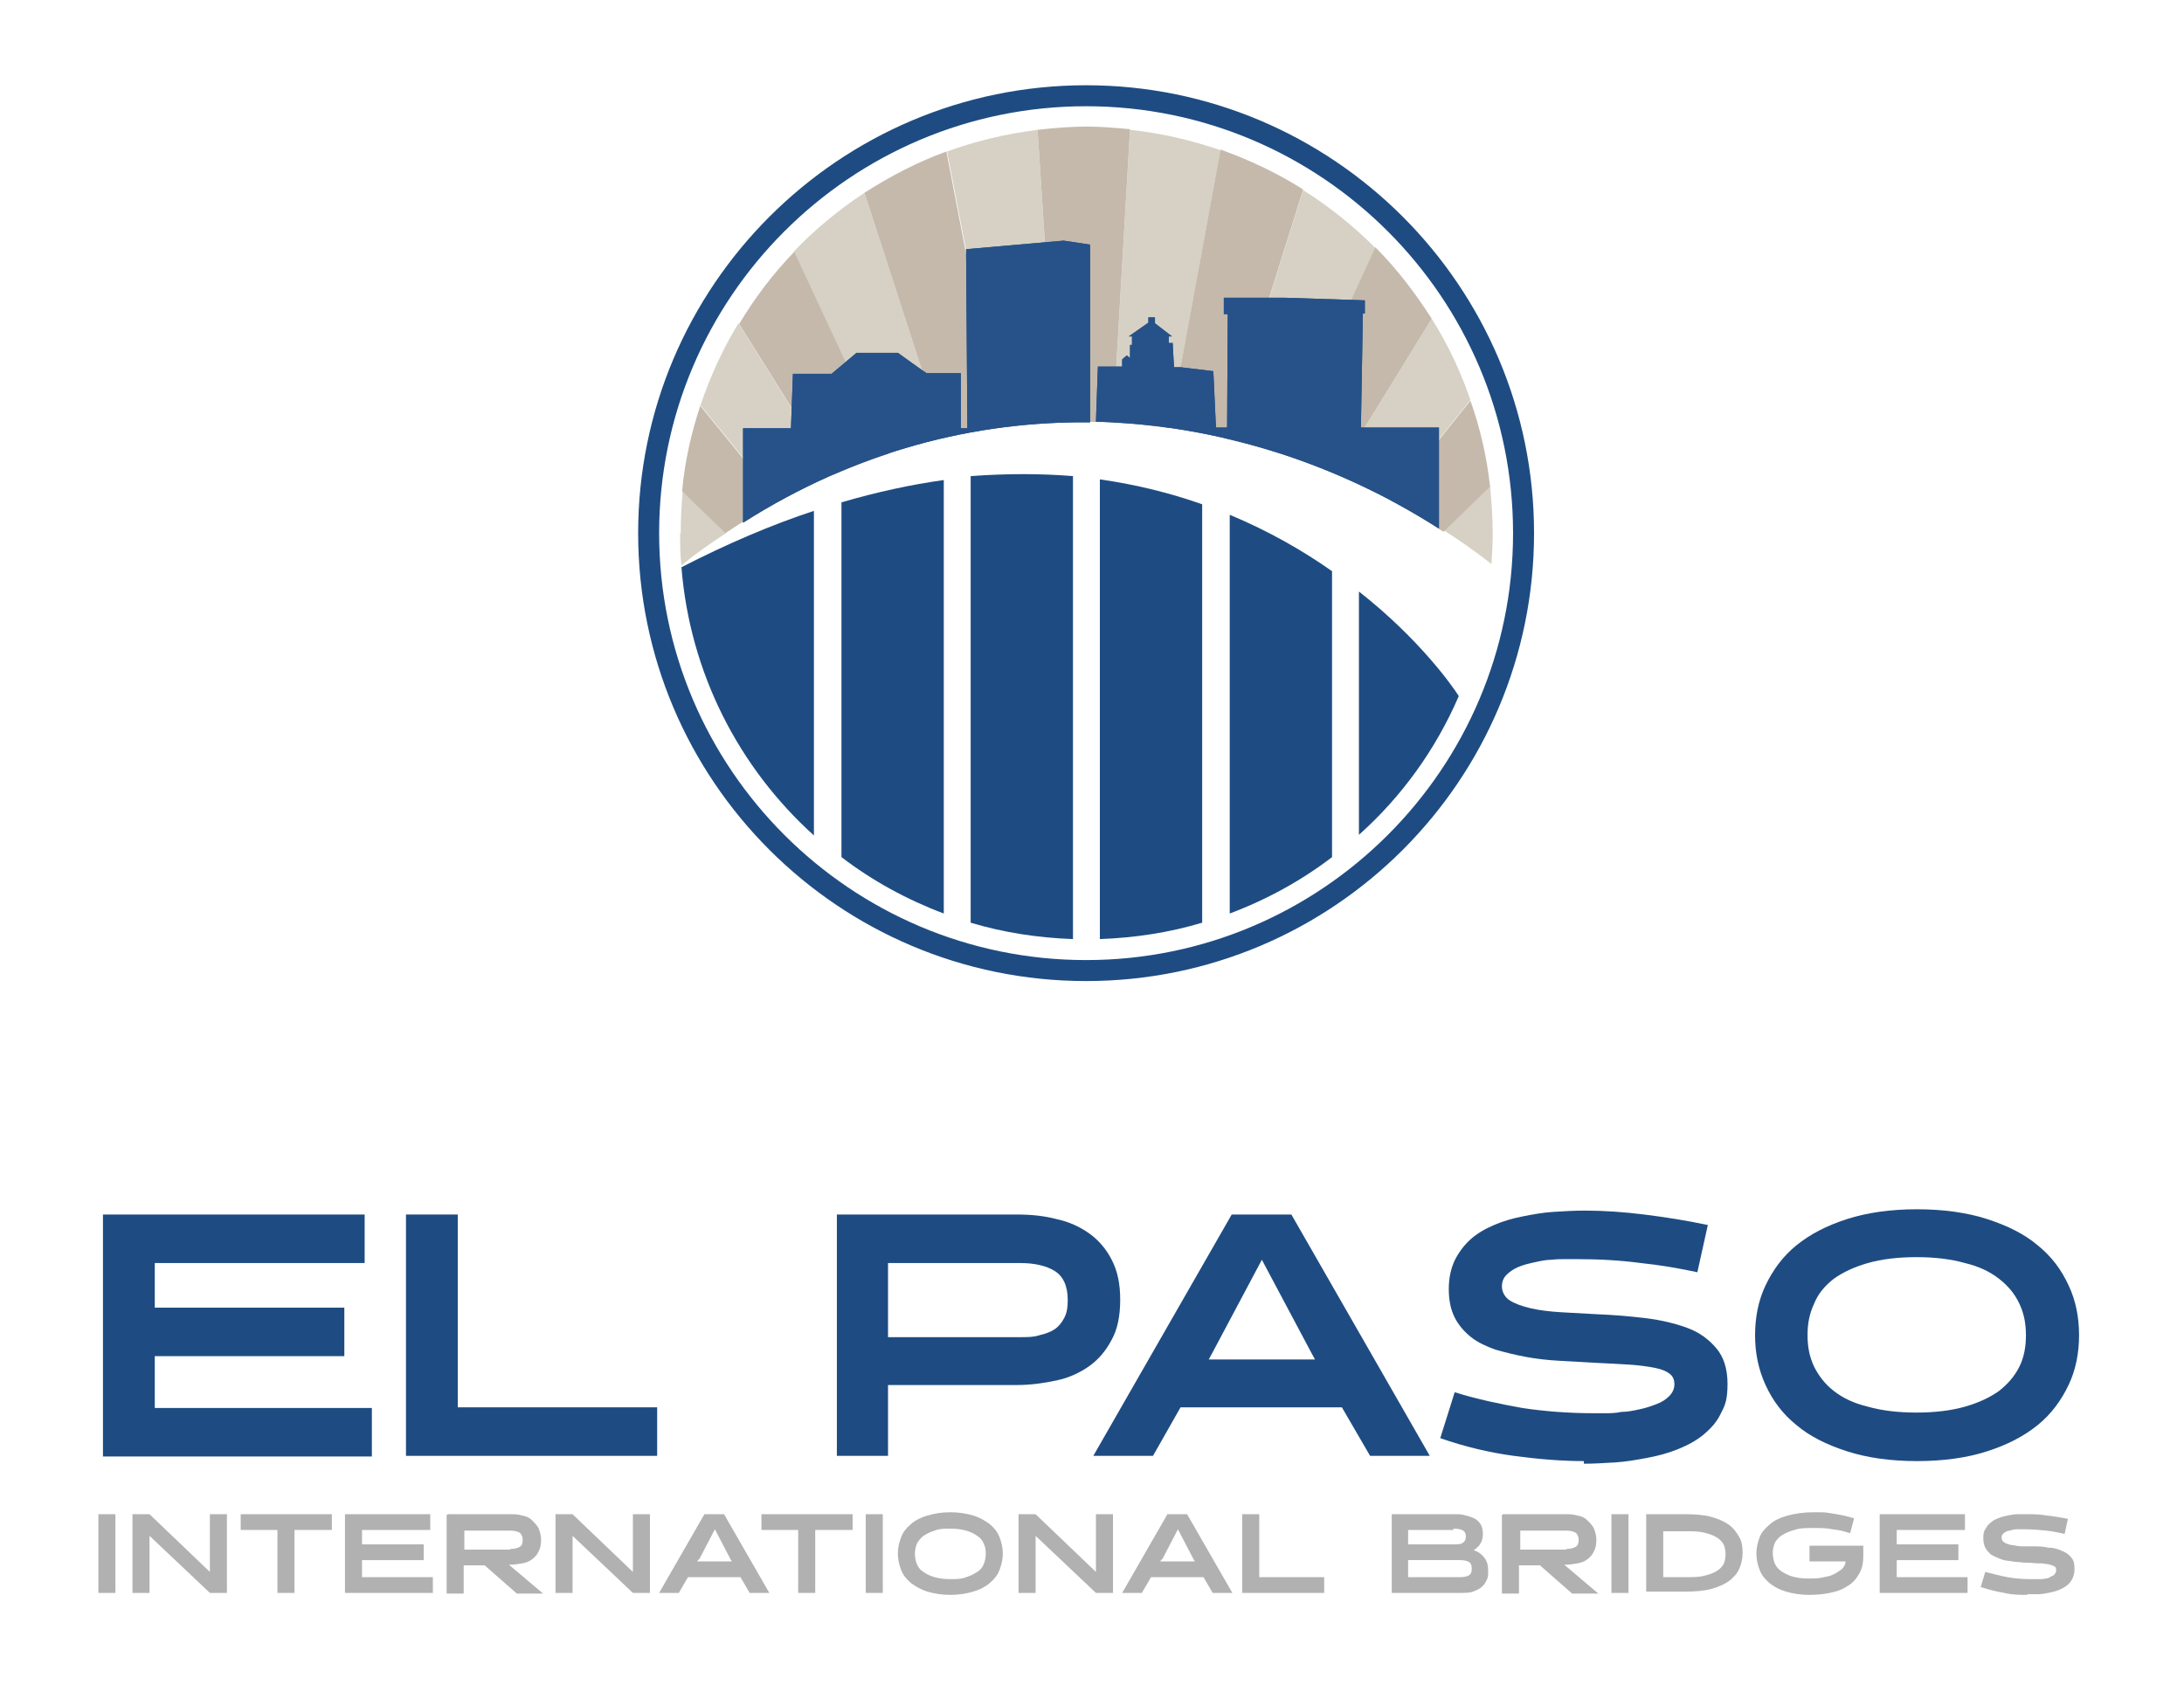 <?xml version="1.0" encoding="UTF-8"?>
<svg id="Layer_1" xmlns="http://www.w3.org/2000/svg" version="1.1" viewBox="0 0 333 257">
  <!-- Generator: Adobe Illustrator 29.4.0, SVG Export Plug-In . SVG Version: 2.1.0 Build 152)  -->
  <defs>
    <style>
      .st0 {
        fill: #1e4c82;
      }

      .st1 {
        fill: #265289;
      }

      .st2 {
        fill: #b1b1b1;
      }

      .st3 {
        fill: #c5b9ac;
      }

      .st4 {
        fill: #d6d1c4;
      }
    </style>
  </defs>
  <g>
    <path class="st0" d="M165.6,149.6c-37.7,0-68.3-30.6-68.3-68.3S128,13,165.6,13s68.3,30.6,68.3,68.3-30.6,68.3-68.3,68.3ZM165.6,16.2c-35.9,0-65.1,29.2-65.1,65.1s29.2,65.1,65.1,65.1,65.1-29.2,65.1-65.1-29.2-65.1-65.1-65.1Z"/>
    <path class="st0" d="M148,72.7v68c5,1.5,10.2,2.3,15.6,2.5v-70.6c-4.9-.4-10.1-.4-15.6,0Z"/>
    <path class="st0" d="M187.5,139.3c5.6-2.1,10.9-5,15.6-8.6v-43.6c-4.4-3.1-9.6-6.1-15.6-8.6v60.8Z"/>
    <path class="st0" d="M128.3,130.7c4.7,3.6,10,6.5,15.6,8.6v-66.1c-5,.7-10.1,1.8-15.6,3.4v54.2Z"/>
    <path class="st0" d="M167.7,143.2c5.4-.2,10.6-1,15.6-2.5v-63.8c-4.8-1.7-10-3-15.6-3.8v70.1Z"/>
    <path class="st0" d="M222.4,106.1c-.9-1.4-5.9-8.6-15.2-15.9v37.1c6.5-5.8,11.7-13,15.2-21.1h0Z"/>
    <path class="st0" d="M124.1,77.9c-6.4,2.1-13.2,5-20.2,8.6,1.3,16.2,8.8,30.6,20.2,40.9v-49.4Z"/>
    <g>
      <path class="st4" d="M103.7,81.3c0,1.7,0,3.3.2,4.9,2.2-1.8,4.5-3.4,6.8-4.9l-6.6-6.4c-.2,2.1-.3,4.2-.3,6.4Z"/>
      <path class="st4" d="M195.3,69.2l14.4-31.4c-3.3-3.3-7-6.3-11-8.8l-11.9,37.9c2.9.7,5.7,1.4,8.5,2.3Z"/>
      <path class="st4" d="M212,76.2l12.2-15.2c-1.5-4.4-3.5-8.6-5.9-12.4l-14.6,23.7c2.9,1.2,5.6,2.5,8.3,3.9Z"/>
      <path class="st4" d="M227.4,86.1c.1-1.6.2-3.2.2-4.8,0-2.4-.2-4.8-.4-7.2l-7,6.8c2.5,1.6,4.9,3.3,7.2,5.1Z"/>
      <path class="st4" d="M127,72.3l-14.4-23c-2.4,3.9-4.3,8.1-5.8,12.5l11.9,14.6c2.7-1.5,5.5-2.9,8.3-4.1Z"/>
      <path class="st4" d="M161.1,64.4l-2.9-44.6c-4.8.6-9.4,1.7-13.8,3.3l8.1,42.1c2.9-.4,5.8-.6,8.6-.8Z"/>
      <path class="st4" d="M143.9,66.7l-12.1-37.3c-3.9,2.6-7.6,5.6-10.8,9l14.3,30.7c2.8-.9,5.7-1.7,8.5-2.4Z"/>
      <path class="st4" d="M178.3,65.3l7.8-42.4c-4.4-1.5-9-2.6-13.8-3.1l-2.6,44.7c2.9.1,5.8.4,8.6.8Z"/>
    </g>
    <path class="st3" d="M106.8,61.8c-1.4,4.2-2.4,8.6-2.8,13.1l6.6,6.4c2.7-1.8,5.3-3.4,8-4.9l-11.9-14.6Z"/>
    <path class="st3" d="M135.4,69.1l-14.3-30.7c-3.2,3.3-6,7-8.4,11l14.4,23c2.8-1.2,5.6-2.3,8.4-3.2Z"/>
    <path class="st3" d="M152.4,65.2l-8.1-42.1c-4.4,1.6-8.6,3.8-12.5,6.3l12.1,37.3c2.9-.7,5.7-1.2,8.5-1.5Z"/>
    <path class="st3" d="M169.7,64.4l2.6-44.7c-2.2-.2-4.4-.4-6.6-.4s-5,.2-7.5.5l2.9,44.6c2.9-.1,5.7-.1,8.6,0Z"/>
    <path class="st3" d="M186.8,66.8l11.9-37.9c-3.9-2.5-8.2-4.5-12.6-6.1l-7.8,42.4c2.9.4,5.7.9,8.5,1.6Z"/>
    <path class="st3" d="M203.7,72.3l14.6-23.7c-2.5-3.9-5.3-7.6-8.6-10.9l-14.4,31.4c2.9.9,5.6,1.9,8.4,3.1Z"/>
    <path class="st3" d="M220.2,81l7-6.8c-.5-4.5-1.5-8.9-3-13.1l-12.2,15.2c2.8,1.5,5.5,3.1,8.1,4.8Z"/>
    <g>
      <g>
        <path class="st0" d="M162.1,36.7l-14.8,1.3.2,27.3h-1v-8.4h-5.2c0,.1-4.4-3.1-4.4-3.1h-6.3l-3.8,3.2h-5.9s-.3,8.3-.3,8.3h-7.3v14.4c17.3-11,35.5-15.5,52.9-15.3v-27.1c0,0-4-.6-4-.6h0Z"/>
        <path class="st0" d="M207.5,65.2l.3-17.4h.3s0-2,0-2l-12.3-.4h0c0,0,0,0,0,0h-9.2c0,.1,0,2.5,0,2.5h.6s-.1,17.3-.1,17.3h-1.7l-.4-8.6-5-.6h0s-1,0-1,0l-.2-3.7h-.6v-1h.5s-2.6-2-2.6-2v-.9h-1v.8s-3,2.1-3,2.1h.5s0,1.3,0,1.3h-.3v2l-.5-.4-.7.6v1.1h-3.7s-.3,8.4-.3,8.4c19.2.5,37.3,6.7,52.3,16.3v-15.4h-12.2Z"/>
      </g>
      <g>
        <path class="st1" d="M162.1,36.7l-14.8,1.3.2,27.3h-1v-8.4h-5.2c0,.1-4.4-3.1-4.4-3.1h-6.3l-3.8,3.2h-5.9s-.3,8.3-.3,8.3h-7.3v14.4c17.3-11,35.5-15.5,52.9-15.3v-27.1c0,0-4-.6-4-.6h0Z"/>
        <path class="st1" d="M207.5,65.2l.3-17.4h.3s0-2,0-2l-12.3-.4h0c0,0,0,0,0,0h-9.2c0,.1,0,2.5,0,2.5h.6s-.1,17.3-.1,17.3h-1.7l-.4-8.6-5-.6h0s-1,0-1,0l-.2-3.7h-.6v-1h.5s-2.6-2-2.6-2v-.9h-1v.8s-3,2.1-3,2.1h.5s0,1.3,0,1.3h-.3v2l-.5-.4-.7.6v1.1h-3.7s-.3,8.4-.3,8.4c19.2.5,37.3,6.7,52.3,16.3v-15.4h-12.2Z"/>
      </g>
    </g>
  </g>
  <g>
    <g>
      <path class="st0" d="M15.7,222v-36.8h39.9v7.4H23.6v6.8h28.9v7.4h-28.9v7.9h33.1v7.4H15.7Z"/>
      <path class="st0" d="M61.9,222v-36.8h7.9v29.4h30.4v7.4h-38.3Z"/>
      <path class="st0" d="M127.6,222v-36.8h27.5c2.1,0,4.1.2,6,.7,1.9.4,3.6,1.2,5,2.2,1.4,1,2.6,2.4,3.4,4,.9,1.7,1.3,3.7,1.3,6.1s-.4,4.5-1.3,6.1c-.9,1.7-2,3-3.4,4-1.4,1-3.1,1.8-5,2.2-1.9.4-3.9.7-6,.7h-19.7v10.8h-7.9ZM135.4,192.6v11.3h20.2c1.1,0,2,0,2.9-.3.9-.2,1.7-.5,2.3-.9s1.1-1,1.5-1.8.5-1.6.5-2.7c0-2.1-.7-3.6-2-4.4-1.3-.8-3.1-1.2-5.2-1.2h-20.2Z"/>
      <path class="st0" d="M218,222h-9.1l-4.3-7.4h-24.6l-4.2,7.4h-9.1l21.1-36.8h9.1l21.1,36.8ZM184.9,206.2l-.6,1.1h16.2l-.6-1.1-7.5-14.1-7.5,14.1Z"/>
      <path class="st0" d="M241.5,222.8c-3.4,0-7-.3-10.7-.8-3.7-.5-7.5-1.4-11.2-2.7l2.2-7c3.5,1.1,7,1.8,10.3,2.4,3.3.5,7,.8,10.9.8s1,0,1.7,0,1.6,0,2.5-.2c.9,0,1.9-.2,2.8-.4,1-.2,1.8-.5,2.6-.8.8-.3,1.4-.7,1.9-1.2.5-.5.8-1.1.8-1.8s-.2-1.2-.7-1.6c-.5-.4-1.2-.7-2.2-.9-1-.2-2.3-.4-3.8-.5-1.6-.1-3.4-.2-5.6-.3-1.8-.1-3.5-.2-5.3-.3-1.8-.1-3.5-.3-5.1-.6-1.6-.3-3.2-.7-4.6-1.1-1.4-.5-2.7-1.1-3.7-1.9s-1.9-1.8-2.5-3-.9-2.6-.9-4.3.3-3.1.9-4.4c.6-1.2,1.4-2.3,2.4-3.2,1-.9,2.2-1.6,3.6-2.2,1.4-.6,2.8-1,4.3-1.3,1.5-.3,3.1-.6,4.7-.7,1.6-.1,3.2-.2,4.8-.2,2.9,0,5.9.2,9.1.6,3.2.4,6.4.9,9.7,1.6l-1.6,7.2c-2.8-.6-5.7-1.1-8.6-1.4-3-.4-6.2-.6-9.9-.6s-.8,0-1.5,0c-.7,0-1.4,0-2.3.1-.8,0-1.7.2-2.6.4s-1.7.4-2.4.7c-.7.3-1.3.7-1.8,1.2-.5.5-.7,1.1-.7,1.8s.4,1.6,1.2,2.1c.8.5,1.9.9,3.2,1.2,1.3.3,2.9.5,4.6.6,1.7.1,3.5.2,5.4.3,2.6.1,5,.3,7.5.6,2.4.3,4.5.8,6.4,1.5s3.3,1.8,4.4,3.1c1.1,1.3,1.7,3.1,1.7,5.4s-.3,3.2-1,4.5c-.6,1.3-1.5,2.3-2.7,3.3-1.1.9-2.4,1.6-3.9,2.2-1.5.6-3,1-4.6,1.3-1.6.3-3.3.6-4.9.7-1.7.1-3.3.2-4.8.2Z"/>
      <path class="st0" d="M267.6,203.6c0-2.7.5-5.3,1.6-7.6s2.6-4.4,4.7-6.1c2.1-1.7,4.6-3,7.7-4,3.1-1,6.7-1.5,10.7-1.5s7.6.5,10.7,1.5c3.1,1,5.7,2.3,7.7,4,2.1,1.7,3.6,3.7,4.7,6.1,1.1,2.3,1.6,4.9,1.6,7.6s-.5,5.3-1.6,7.6c-1.1,2.3-2.6,4.4-4.7,6.1-2.1,1.7-4.6,3-7.7,4-3.1,1-6.7,1.5-10.7,1.5s-7.6-.5-10.7-1.5c-3.1-1-5.7-2.3-7.7-4-2.1-1.7-3.6-3.7-4.7-6.1s-1.6-4.9-1.6-7.6ZM275.6,203.6c0,1.8.3,3.3,1,4.8.7,1.4,1.7,2.7,3,3.7,1.4,1.1,3.1,1.9,5.2,2.4,2.1.6,4.6.9,7.4.9s5.3-.3,7.4-.9c2.1-.6,3.8-1.4,5.2-2.4,1.4-1.1,2.4-2.3,3.1-3.7.7-1.4,1-3,1-4.8s-.3-3.3-1-4.8c-.7-1.5-1.7-2.7-3.1-3.8-1.4-1.1-3.1-1.9-5.2-2.4-2.1-.6-4.6-.9-7.4-.9s-5.3.3-7.4.9c-2.1.6-3.8,1.4-5.2,2.4-1.4,1.1-2.4,2.3-3,3.8-.7,1.5-1,3-1,4.8Z"/>
    </g>
    <g>
      <path class="st2" d="M15,230.9h2.6v12h-2.6v-12Z"/>
      <path class="st2" d="M32,230.9h2.6v12h-2.6l-9.2-8.7v1.9c0,0,0,6.8,0,6.8h-2.6v-12h2.6l9.2,8.8v-1.9c0,0,0-6.8,0-6.8Z"/>
      <path class="st2" d="M44.9,233.3v9.6h-2.6v-9.6h-5.6v-2.4h13.9v2.4h-5.6Z"/>
      <path class="st2" d="M52.6,242.9v-12h13v2.4h-10.4v2.2h9.4v2.4h-9.4v2.6h10.8v2.4h-13.3Z"/>
      <path class="st2" d="M68.3,230.9h9.5c.6,0,1.2,0,1.8.2.6.1,1.1.3,1.5.7s.7.7,1,1.2c.2.5.4,1.1.4,1.8s-.1,1.3-.4,1.8c-.2.5-.6.9-1,1.2-.4.3-.9.5-1.5.6-.6.1-1.2.2-1.8.2h-.2l5.2,4.4h-4l-4.9-4.3h-3.2v4.3h-2.6v-12ZM77.8,236.2c.6,0,1-.1,1.4-.3.4-.2.5-.6.5-1.1s-.2-.9-.5-1.1c-.4-.2-.8-.3-1.4-.3h-7v2.9h7Z"/>
      <path class="st2" d="M96.5,230.9h2.6v12h-2.6l-9.2-8.7v1.9c0,0,0,6.8,0,6.8h-2.6v-12h2.6l9.2,8.8v-1.9c0,0,0-6.8,0-6.8Z"/>
      <path class="st2" d="M117.3,242.9h-3l-1.4-2.4h-8l-1.4,2.4h-3l6.9-12h3l6.9,12ZM106.5,237.8l-.2.3h5.3l-.2-.3-2.4-4.6-2.4,4.6Z"/>
      <path class="st2" d="M124.3,233.3v9.6h-2.6v-9.6h-5.6v-2.4h13.9v2.4h-5.6Z"/>
      <path class="st2" d="M132,230.9h2.6v12h-2.6v-12Z"/>
      <path class="st2" d="M136.9,236.9c0-.9.2-1.7.5-2.5.3-.8.8-1.4,1.5-2,.7-.6,1.5-1,2.5-1.3,1-.3,2.2-.5,3.5-.5s2.5.2,3.5.5c1,.3,1.8.8,2.5,1.3.7.6,1.2,1.2,1.5,2,.3.8.5,1.6.5,2.5s-.2,1.7-.5,2.5c-.3.8-.8,1.4-1.5,2-.7.6-1.5,1-2.5,1.3s-2.2.5-3.5.5-2.5-.2-3.5-.5-1.8-.8-2.5-1.3c-.7-.6-1.2-1.2-1.5-2-.3-.8-.5-1.6-.5-2.5ZM139.5,236.9c0,.6.1,1.1.3,1.6.2.5.5.9,1,1.2.4.3,1,.6,1.7.8.7.2,1.5.3,2.4.3s1.7,0,2.4-.3c.7-.2,1.2-.5,1.7-.8s.8-.7,1-1.2c.2-.5.3-1,.3-1.6s-.1-1.1-.3-1.5c-.2-.5-.5-.9-1-1.2-.4-.3-1-.6-1.7-.8-.7-.2-1.5-.3-2.4-.3s-1.7,0-2.4.3c-.7.2-1.2.5-1.7.8-.4.3-.8.8-1,1.2-.2.5-.3,1-.3,1.5Z"/>
      <path class="st2" d="M167.1,230.9h2.6v12h-2.6l-9.2-8.7v1.9c0,0,0,6.8,0,6.8h-2.6v-12h2.6l9.2,8.8v-1.9c0,0,0-6.8,0-6.8Z"/>
      <path class="st2" d="M187.9,242.9h-3l-1.4-2.4h-8l-1.4,2.4h-3l6.9-12h3l6.9,12ZM177.1,237.8l-.2.3h5.3l-.2-.3-2.4-4.6-2.4,4.6Z"/>
      <path class="st2" d="M189.4,242.9v-12h2.6v9.6h9.9v2.4h-12.5Z"/>
      <path class="st2" d="M212.2,242.9v-12h9.5c.7,0,1.3,0,1.8.2.5.1,1,.3,1.4.5.4.2.7.6.9.9.2.4.3.9.3,1.4s-.1,1.1-.4,1.5c-.2.4-.6.7-1,1,.7.2,1.2.6,1.6,1.1.4.5.6,1.1.6,2s0,.9-.2,1.4c-.2.4-.4.8-.8,1.1-.3.3-.8.5-1.3.7-.5.2-1.2.2-2,.2h-10.4ZM221.6,233.3h-6.9v2.2h6.9c.7,0,1.2,0,1.5-.3.3-.2.4-.5.4-.9s-.1-.7-.4-.9c-.3-.2-.8-.3-1.5-.3ZM214.7,237.9v2.6h7.8c.7,0,1.2-.1,1.5-.3.3-.2.4-.5.4-1s-.1-.8-.4-1c-.3-.2-.8-.3-1.5-.3h-7.8Z"/>
      <path class="st2" d="M229.2,230.9h9.5c.6,0,1.2,0,1.8.2.6.1,1.1.3,1.5.7s.7.7,1,1.2c.2.5.4,1.1.4,1.8s-.1,1.3-.4,1.8c-.2.5-.6.9-1,1.2-.4.3-.9.5-1.5.6-.6.1-1.2.2-1.8.2h-.2l5.2,4.4h-4l-4.9-4.3h-3.2v4.3h-2.6v-12ZM238.8,236.2c.6,0,1-.1,1.4-.3.4-.2.5-.6.5-1.1s-.2-.9-.5-1.1c-.4-.2-.8-.3-1.4-.3h-7v2.9h7Z"/>
      <path class="st2" d="M245.7,230.9h2.6v12h-2.6v-12Z"/>
      <path class="st2" d="M251,242.9v-12h5.9c1.6,0,2.9.1,4,.4s2,.7,2.7,1.2,1.2,1.2,1.6,1.9.5,1.5.5,2.4-.2,1.7-.5,2.4c-.3.7-.9,1.4-1.6,1.9s-1.6.9-2.7,1.2c-1.1.3-2.5.4-4,.4h-5.9ZM253.6,233.3v7.2h3.3c1.1,0,2.1,0,2.9-.2.8-.2,1.4-.4,1.9-.7.5-.3.9-.7,1.1-1.1s.3-1,.3-1.5-.1-1.1-.3-1.5-.6-.8-1.1-1.1c-.5-.3-1.1-.5-1.9-.7-.8-.2-1.7-.2-2.9-.2h-3.3Z"/>
      <path class="st2" d="M275.9,238.1v-2.4h8.2v1.6c0,1.1-.2,2-.7,2.8-.4.7-1,1.4-1.8,1.8-.7.5-1.6.8-2.6,1-1,.2-2,.3-3.2.3s-2.5-.2-3.5-.5-1.9-.8-2.5-1.3c-.7-.6-1.2-1.2-1.5-2-.3-.8-.5-1.6-.5-2.5s.2-1.7.5-2.5c.3-.8.9-1.4,1.6-2,.7-.6,1.6-1,2.7-1.3,1.1-.3,2.4-.5,4-.5s1.5,0,2.2.1,1.2.2,1.8.3.9.2,1.3.3c.4.1.6.2.8.2l-.6,2.3c-.9-.3-1.7-.5-2.7-.6-.9-.2-1.9-.2-2.9-.2s-2.1,0-2.9.3c-.8.2-1.4.5-1.9.8-.5.3-.9.8-1.1,1.2-.2.5-.3,1-.3,1.5s.1,1.1.3,1.6c.2.5.6.9,1,1.2.5.3,1,.6,1.7.8s1.5.3,2.4.3,1.7,0,2.4-.2c.7-.1,1.3-.3,1.8-.6s.8-.5,1.1-.8c.2-.3.4-.6.4-1h0s-5.6,0-5.6,0Z"/>
      <path class="st2" d="M286.6,242.9v-12h13v2.4h-10.4v2.2h9.4v2.4h-9.4v2.6h10.8v2.4h-13.3Z"/>
      <path class="st2" d="M309.1,243.2c-1.1,0-2.3,0-3.5-.3-1.2-.2-2.4-.5-3.6-.9l.7-2.3c1.2.3,2.3.6,3.4.8,1.1.2,2.3.3,3.5.3s.3,0,.6,0c.3,0,.5,0,.8,0s.6,0,.9-.1c.3,0,.6-.1.8-.3.3-.1.5-.2.6-.4.2-.2.2-.4.2-.6s0-.4-.2-.5c-.1-.1-.4-.2-.7-.3s-.7-.1-1.2-.2c-.5,0-1.1,0-1.8-.1-.6,0-1.1,0-1.7-.1-.6,0-1.1-.1-1.7-.2-.5,0-1-.2-1.5-.4-.5-.2-.9-.4-1.2-.6-.3-.3-.6-.6-.8-1-.2-.4-.3-.9-.3-1.4s0-1,.3-1.4c.2-.4.5-.8.8-1,.3-.3.7-.5,1.2-.7s.9-.3,1.4-.4c.5-.1,1-.2,1.5-.2.5,0,1,0,1.5,0,.9,0,1.9,0,3,.2,1,.1,2.1.3,3.2.5l-.5,2.3c-.9-.2-1.9-.4-2.8-.5-1-.1-2-.2-3.2-.2s-.3,0-.5,0c-.2,0-.5,0-.7,0-.3,0-.6,0-.8.1s-.6.1-.8.2-.4.2-.6.4c-.2.2-.2.3-.2.6s.1.5.4.7c.3.2.6.3,1.1.4.4,0,.9.2,1.5.2.6,0,1.1,0,1.7,0,.8,0,1.6,0,2.4.2.8,0,1.5.2,2.1.5.6.2,1.1.6,1.4,1,.4.4.5,1,.5,1.7s-.1,1-.3,1.5c-.2.4-.5.8-.9,1.1-.4.3-.8.5-1.3.7-.5.2-1,.3-1.5.4s-1.1.2-1.6.2c-.5,0-1.1,0-1.6,0Z"/>
    </g>
  </g>
</svg>